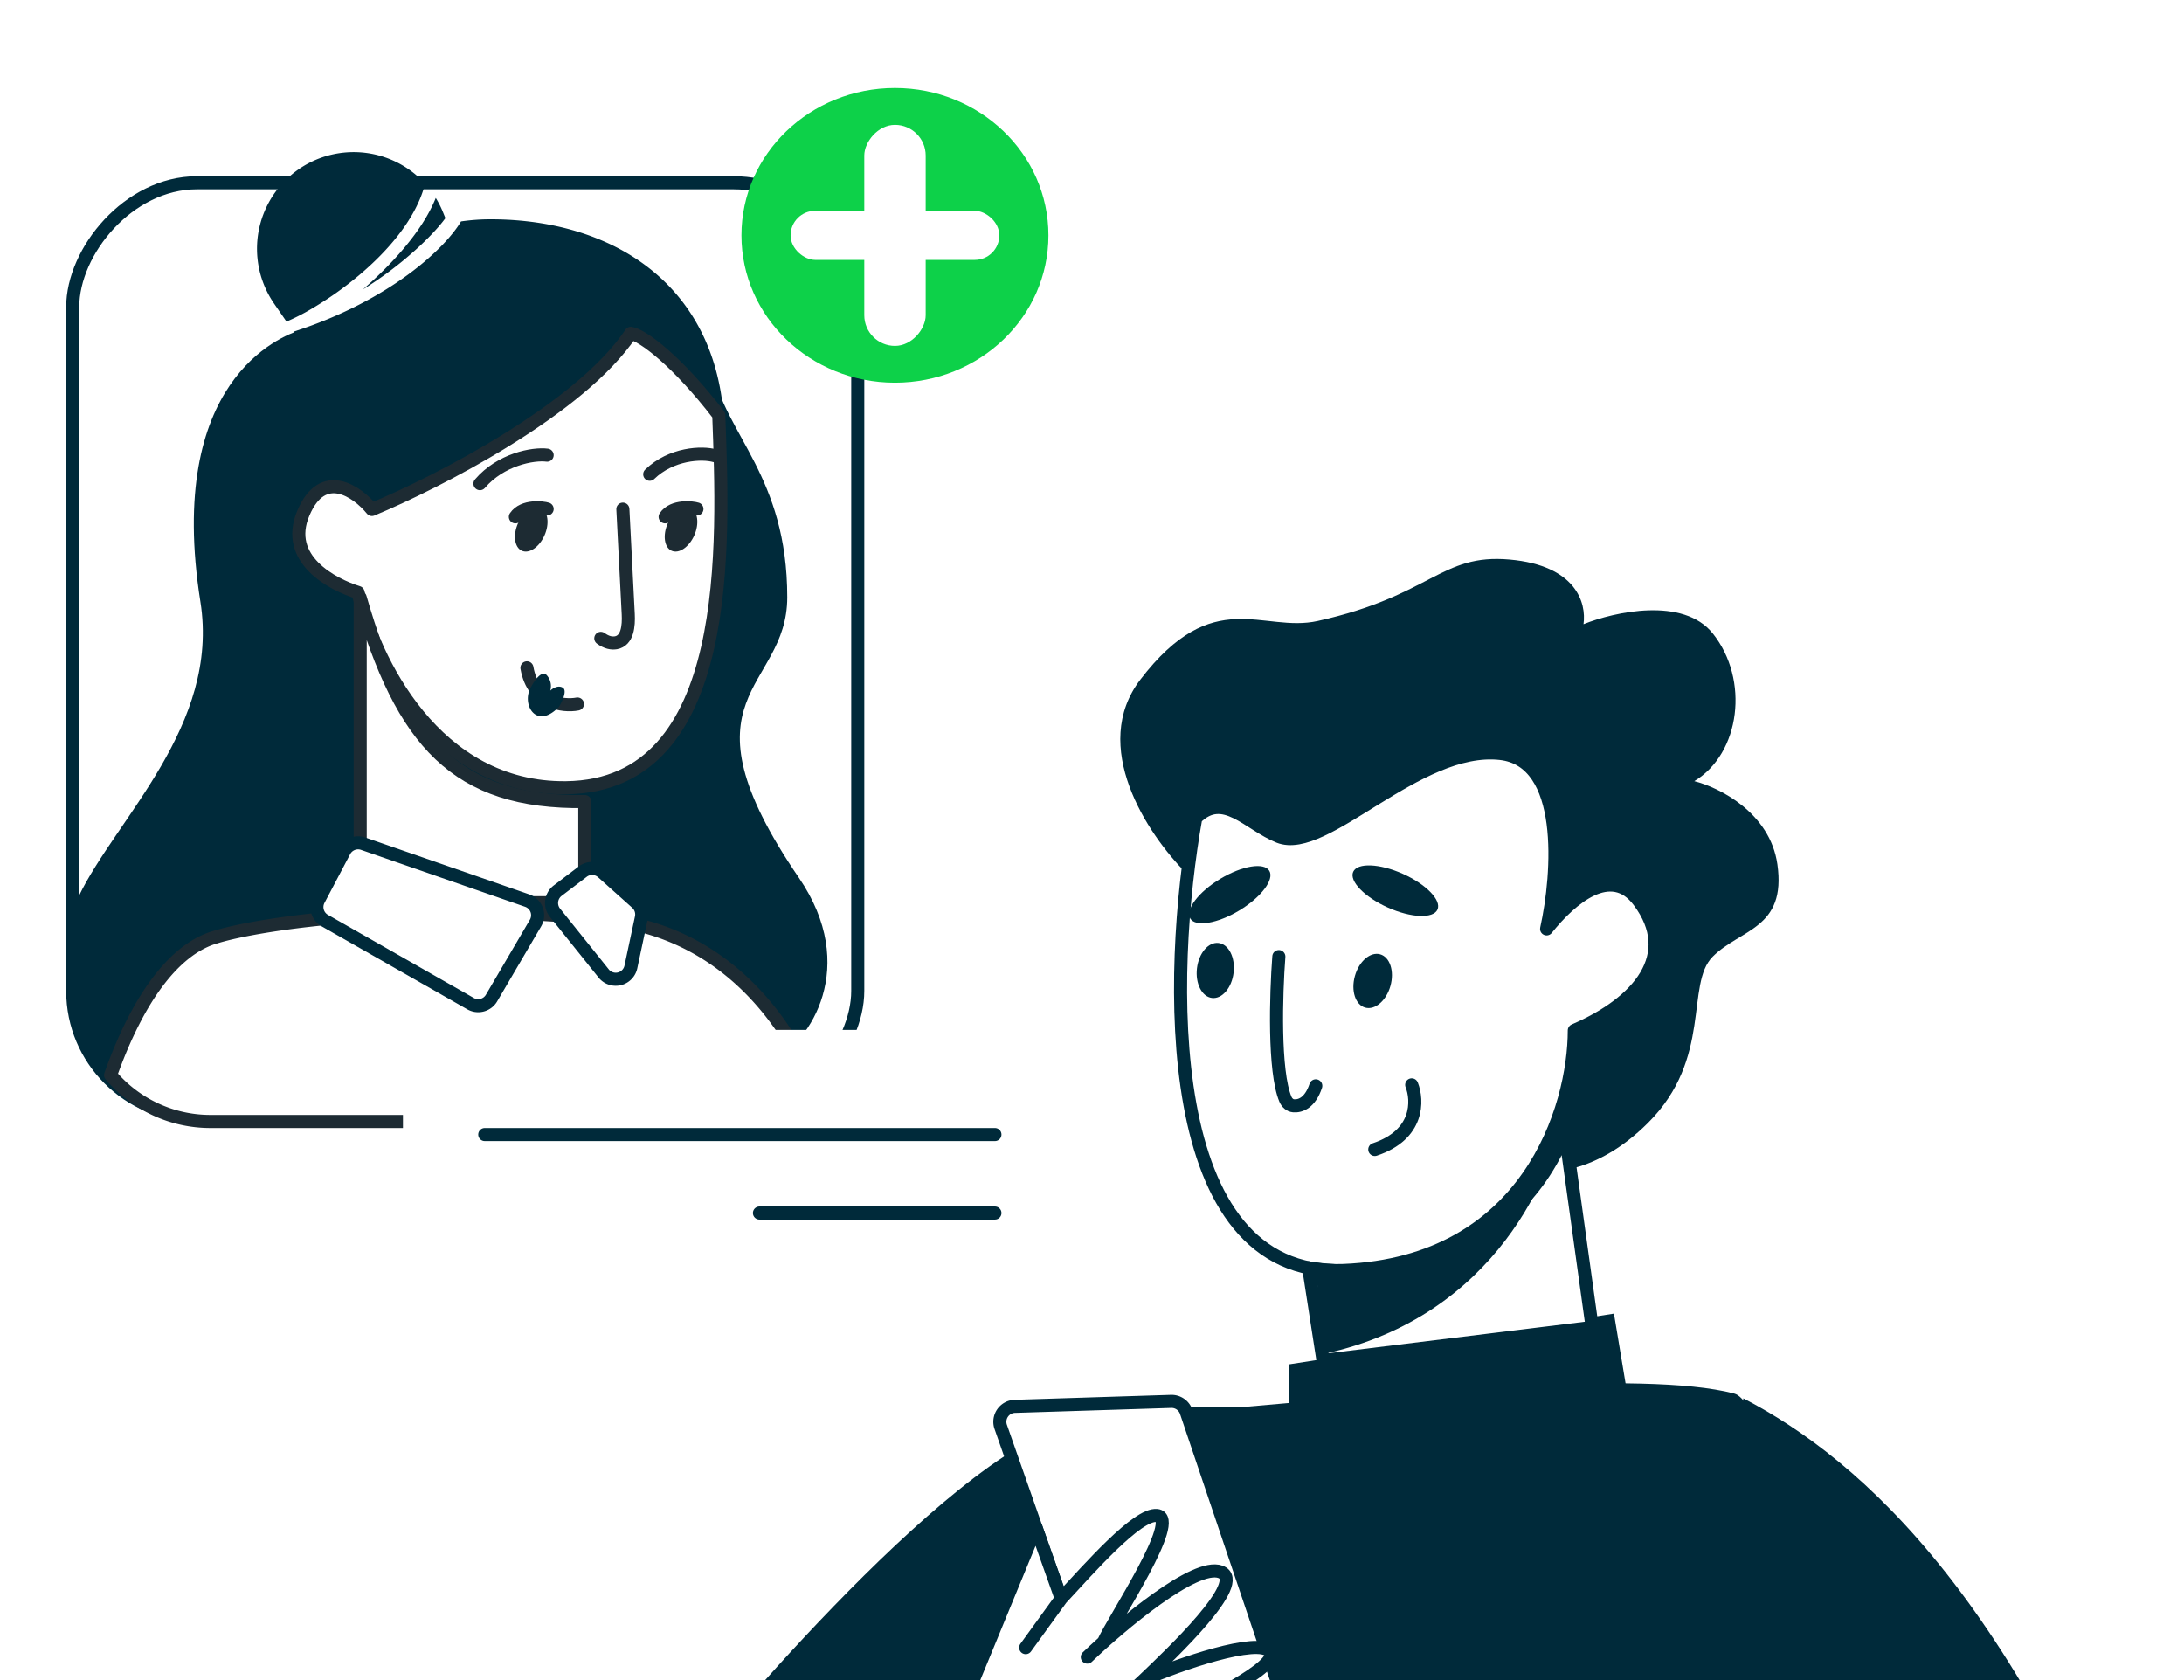 <svg width="78" height="60" fill="none" xmlns="http://www.w3.org/2000/svg"><g clip-path="url(#clip0_8397_250969)"><g clip-path="url(#clip1_8397_250969)"><rect x="-.234" y=".234" width="28.037" height="33.3" rx="4.438" transform="matrix(-1 0 0 1 30.4 6.293)" stroke="#002A3A" stroke-width=".467" stroke-linecap="round" stroke-linejoin="round"/><path d="M7.158 21.494c-1.253-7.902 2.861-9.474 3.562-9.708l14.716 1.402c.468 2.335 2.68 3.826 2.68 8.143 0 3.34-4.076 3.444.418 10.02 2.17 3.177.39 5.865-.919 6.517l-23.67.548c-.7-.234-2.198-4.198-1.13-6.414 1.337-2.77 5.041-6.1 4.343-10.508z" fill="#002A3A"/><path d="M21.028 28.871v-.8c-4.807.854-7.576-4.176-8.36-6.798 1.254 6.719 6.096 7.865 8.36 7.598z" fill="#002A3A"/><path fill-rule="evenodd" clip-rule="evenodd" d="M15.182 6.56a3.451 3.451 0 00-5.4 4.272l.45.653a7.58 7.58 0 00.883-.45 12.423 12.423 0 001.69-1.19c1.084-.908 2.062-2.058 2.377-3.285zm.38.508c.1.161.188.334.261.516l.084.206c-.433.602-1.556 1.69-2.946 2.546.958-.83 2.111-2.038 2.602-3.268zm.903.839c.345-.05.697-.076 1.054-.076 4.542 0 8.357 2.52 8.357 7.826 0 4.689-3.815 6.5-8.357 6.5s-8.225-1.546-8.225-6.235c0-1.35.454-2.75 1.24-3.997l-.054-.078c3.459-1.114 5.423-2.986 5.985-3.94z" fill="#002A3A"/><path d="M20.219 28.132c6.033-.072 5.616-8.79 5.451-13.31-1.482-1.931-2.727-2.856-3.14-2.917-1.819 2.716-6.922 5.325-9.246 6.29-.527-.642-1.755-1.514-2.451.134-.697 1.648 1.04 2.545 1.956 2.83.537 2.32 2.712 7.029 7.43 6.973z" fill="#fff" stroke="#1D2B33" stroke-width=".467" stroke-linecap="round" stroke-linejoin="round"/><path d="M22.245 18.183l.192 3.747c.022.42-.025.952-.44 1.025-.152.026-.334-.007-.54-.158m-.833 2.345c-.509.096-1.583-.03-1.805-1.292m.722-7.595c-.506-.065-1.66.153-2.4 1.018m8.397-.995c-.468-.136-1.567-.084-2.334.66" stroke="#1D2B33" stroke-width=".467" stroke-linecap="round" stroke-linejoin="round"/><path d="M20.886 32.24v-3.614c-4.588.061-6.536-2.113-8.022-7.282v9.351l4.084 1.544h3.938z" fill="#fff" stroke="#1D2B33" stroke-width=".467" stroke-linecap="round" stroke-linejoin="round"/><ellipse cx=".523" cy=".834" rx=".523" ry=".834" transform="matrix(-.962 -.273 -.35 .937 25.117 18.265)" fill="#1D2B33"/><ellipse cx=".523" cy=".834" rx=".523" ry=".834" transform="matrix(-.962 -.273 -.35 .937 19.768 18.265)" fill="#1D2B33"/><path d="M24.89 18.177c-.142-.047-.851-.14-1.135.281m-4.214-.281c-.142-.047-.85-.14-1.135.281" stroke="#1D2B33" stroke-width=".467" stroke-linecap="round" stroke-linejoin="round"/><path fill-rule="evenodd" clip-rule="evenodd" d="M3.95 38.393a4.662 4.662 0 003.57 1.658h18.786a4.652 4.652 0 002.863-.98c-.939-2.47-3.23-5.798-7.553-6.237-6.577-.669-12.364.11-14.03.668-1.354.453-2.638 2.083-3.636 4.891z" fill="#fff"/><path d="M3.95 38.393l-.179.15a.234.234 0 01-.041-.228l.22.078zm25.219.679l.218-.083a.234.234 0 01-.075.268l-.143-.185zm-7.553-6.239l-.024.233.024-.233zm-14.03.669l-.074-.222.074.222zm-3.458 4.74a4.428 4.428 0 003.392 1.575v.468a4.895 4.895 0 01-3.749-1.741l.357-.302zm3.392 1.575h18.786v.468H7.52v-.468zm18.786 0a4.418 4.418 0 002.72-.93l.286.37a4.886 4.886 0 01-3.006 1.028v-.468zm-4.667-7.216c4.45.452 6.795 3.879 7.748 6.388l-.437.166c-.923-2.431-3.16-5.663-7.358-6.09l.047-.464zm-14.127.68c.861-.289 2.748-.624 5.23-.806a52.005 52.005 0 018.897.126l-.047.465a51.548 51.548 0 00-8.815-.125c-2.472.18-4.312.513-5.117.782l-.148-.443zM3.73 38.314c1.002-2.82 2.318-4.545 3.782-5.035l.148.443c-1.245.416-2.496 1.952-3.49 4.748l-.44-.156z" fill="#1D2B33"/><path d="M18.829 32.163L12.97 30.13a.553.553 0 00-.67.264l-.918 1.743a.553.553 0 00.215.738l5.208 2.968c.263.15.598.06.75-.2l1.57-2.678a.553.553 0 00-.296-.802zm2.731 2.602l-1.74-2.17a.553.553 0 01.096-.786l.897-.682a.553.553 0 01.703.028l1.218 1.09a.553.553 0 01.172.527l-.375 1.763a.553.553 0 01-.972.23z" fill="#fff" stroke="#002A3A" stroke-width=".467" stroke-linecap="round" stroke-linejoin="round"/><path d="M20.1 24.559c.165.102-.021.495-.135.68-.803.837-1.32-.054-1.034-.64.12-.244.404-.684.59-.492a.583.583 0 01.132.557c.08-.077.28-.207.446-.105z" fill="#002A3A"/><path fill-rule="evenodd" clip-rule="evenodd" d="M37.116 36.78a1.87 1.87 0 011.869 1.87v9.852c0 .836-1.014 1.251-1.6.655l-1.97-1.999H16.26a1.869 1.869 0 01-1.869-1.869v-6.64c0-1.032.837-1.868 1.869-1.868h20.856z" fill="#fff"/><path d="M35.533 40.518h-18.22m18.22 2.803h-8.41" stroke="#002A3A" stroke-width=".467" stroke-linecap="round" stroke-linejoin="round"/><ellipse cx="5.482" cy="5.262" rx="5.482" ry="5.262" transform="matrix(-1 0 0 1 37.444 3.143)" fill="#0DD149"/><rect width="2.193" height="7.894" rx="1.096" transform="matrix(-1 0 0 1 33.06 4.459)" fill="#fff"/><rect width="1.754" height="7.455" rx=".877" transform="matrix(0 1 1 0 28.235 7.528)" fill="#fff"/><path d="M40.727 24.27c-1.814 2.37.22 5.495 1.649 6.924l12.2 10.552c.659.22 2.44.197 4.286-1.65 2.308-2.307 1.319-4.945 2.308-5.934.99-.99 2.638-.99 2.308-3.297-.264-1.847-2.088-2.748-2.967-2.968 1.648-.99 1.978-3.627.659-5.276-1.055-1.319-3.517-.77-4.616-.33.11-.769-.273-2.097-2.638-2.308-2.466-.219-2.78 1.288-6.852 2.193-1.973.439-3.727-1.315-6.337 2.094z" fill="#002A3A"/><path d="M47.982 45.372c6.595-.263 8.243-5.825 8.243-8.572 2.308-.99 3.749-2.696 2.308-4.617-.989-1.319-2.418-.11-3.297.99.44-1.979.725-6.002-1.649-6.265-2.967-.33-6.264 3.627-7.913 2.967-1.095-.438-1.978-1.648-2.968-.66-.989 5.496-1.319 16.421 5.276 16.157z" fill="#fff" stroke="#002A3A" stroke-width=".467" stroke-linejoin="round"/><g filter="url(#filter0_b_8397_250969)"><path d="M63.083 85.793c.68-3.629 1.32-15.887 1.496-20.128.352-5.035-1.154-15.512-2.65-15.9-3.264-.85-11.85-.011-17.45.476-3.48.302-4.792 2.709-5.764 5.354-.703 1.913-1.057 4.044-1.168 5.565.424 7.633 2.185 21.162 2.185 25.264 7.844 3.604 20.082.87 23.35-.631z" fill="#002A3A"/></g><g filter="url(#filter1_b_8397_250969)"><path d="M57.641 46.913l.605 3.63c-6.264 1.057-10.913.912-12.218.56v-2.377l11.613-1.813z" fill="#002A3A"/></g><path d="M55.895 40.427c-1.94 4.818-6.914 5.242-9.158 4.851l.514 3.31 9.613-1.182-.97-6.98z" fill="#fff" stroke="#002A3A" stroke-width=".467" stroke-linejoin="round"/><ellipse cx="1.649" cy=".659" rx="1.649" ry=".659" transform="scale(-1 1) rotate(-24.122 48.8 136.706)" fill="#002A3A"/><ellipse cx="1.649" cy=".659" rx="1.649" ry=".659" transform="scale(-1 1) rotate(31.117 -77.33 -65.53)" fill="#002A3A"/><ellipse cx=".659" cy=".989" rx=".659" ry=".989" transform="scale(-1 1) rotate(-15.632 99.822 198.982)" fill="#002A3A"/><ellipse cx=".659" cy=".989" rx=".659" ry=".989" transform="scale(-1 1) rotate(-6.826 260.906 387.23)" fill="#002A3A"/><path d="M45.673 34.162c-.102 1.336-.186 4.096.235 5.095.052.123.157.222.29.234.25.021.593-.108.794-.713m3.426-.035c.22.55.264 1.78-1.319 2.308" stroke="#002A3A" stroke-width=".467" stroke-linecap="round"/><path d="M47.322 48.34c6.067-1.319 8.243-6.484 8.572-8.902-1.582 5.275-6.594 6.154-8.902 5.935l.33 2.967z" fill="#002A3A"/><g filter="url(#filter2_b_8397_250969)"><path d="M38.276 50.846c3.633-.857 7.11-.757 9.682 0 0 0-12.224 10.233-11.422 10.59l-.378 3.782c-5.597 8.623-13.718 5.597-14.523 4.387-1.069-1.605-.152-5.144 3.025-6.505 0 0 9.075-11.184 13.616-12.254z" fill="#002A3A"/></g><path d="M45.835 60.705l-3.47-10.283a.552.552 0 00-.54-.375l-5.582.177a.552.552 0 00-.503.734l3.699 10.55a.552.552 0 00.566.366l5.353-.443a.552.552 0 00.477-.726z" fill="#fff" stroke="#002A3A" stroke-width=".467"/><path d="M41.314 54.05c-.702-.074-2.417 1.892-3.418 2.969l-.898-2.538-2.216 5.381c-.318.305-.615.612-.875.917-.955 1.12-.703 1.613-.602 3.065.033.485.228 1.23.648 1.419.88.394 2.366-.014 3.418-.504.773-.359 1.113-.841 2.824-1.37 2.138-.66 5.215-1.814 4.954-2.137-.21-.258-2.046-.216-3.569.215 1.251-.656 4.19-2.04 3.771-2.557-.418-.517-3.254.457-4.494 1.003.951-.908 3.698-3.495 2.726-3.85-.91-.333-2.975 1.36-4.18 2.514.385-.846 2.787-4.434 1.91-4.527z" fill="#fff"/><path d="M37.9 57.09c1.001-1.076 2.717-3.042 3.418-2.968.877.093-1.526 3.68-1.91 4.527M37.9 57.09l-.899-2.537-2.216 5.381c-.318.305-.615.612-.875.916-.955 1.121-.703 1.614-.602 3.066.034.484.229 1.23.648 1.418.88.395 2.366-.014 3.419-.503.772-.36 1.113-.842 2.823-1.37 2.139-.661 5.216-1.814 4.954-2.137-.209-.258-2.046-.216-3.569.214 1.252-.656 4.19-2.04 3.772-2.557-.419-.517-3.255.458-4.494 1.003M37.9 57.09l-1.268 1.751m2.2.338c1.206-1.153 3.844-3.377 4.755-3.044.972.355-1.776 2.942-2.726 3.85m-.327.3c.047-.04.164-.145.327-.3" stroke="#002A3A" stroke-width=".467" stroke-linecap="round" stroke-linejoin="round"/><path d="M77.397 71.538c-5.045-14.348-10.984-19.445-15.136-21.6v13.716l6.15 9.618-8.198 14.82 4.572 2.996C78.028 80.84 78.45 74.533 77.397 71.538z" fill="#002A3A"/></g></g><defs><filter id="filter0_b_8397_250969" x="33.668" y="45.521" width="34.843" height="46.564" filterUnits="userSpaceOnUse" color-interpolation-filters="sRGB"><feFlood flood-opacity="0" result="BackgroundImageFix"/><feGaussianBlur in="BackgroundImageFix" stdDeviation="1.94"/><feComposite in2="SourceAlpha" operator="in" result="effect1_backgroundBlur_8397_250969"/><feBlend in="SourceGraphic" in2="effect1_backgroundBlur_8397_250969" result="shape"/></filter><filter id="filter1_b_8397_250969" x="42.149" y="43.033" width="19.976" height="12.209" filterUnits="userSpaceOnUse" color-interpolation-filters="sRGB"><feFlood flood-opacity="0" result="BackgroundImageFix"/><feGaussianBlur in="BackgroundImageFix" stdDeviation="1.94"/><feComposite in2="SourceAlpha" operator="in" result="effect1_backgroundBlur_8397_250969"/><feBlend in="SourceGraphic" in2="effect1_backgroundBlur_8397_250969" result="shape"/></filter><filter id="filter2_b_8397_250969" x="17.329" y="46.361" width="34.508" height="28.636" filterUnits="userSpaceOnUse" color-interpolation-filters="sRGB"><feFlood flood-opacity="0" result="BackgroundImageFix"/><feGaussianBlur in="BackgroundImageFix" stdDeviation="1.94"/><feComposite in2="SourceAlpha" operator="in" result="effect1_backgroundBlur_8397_250969"/><feBlend in="SourceGraphic" in2="effect1_backgroundBlur_8397_250969" result="shape"/></filter><clipPath id="clip0_8397_250969"><path fill="#fff" transform="matrix(-1 0 0 1 77.762 0)" d="M0 0h77.524v88H0z"/></clipPath><clipPath id="clip1_8397_250969"><path fill="#fff" transform="matrix(-1 0 0 1 77.762 3.143)" d="M0 0h75.4v100.048H0z"/></clipPath></defs></svg>